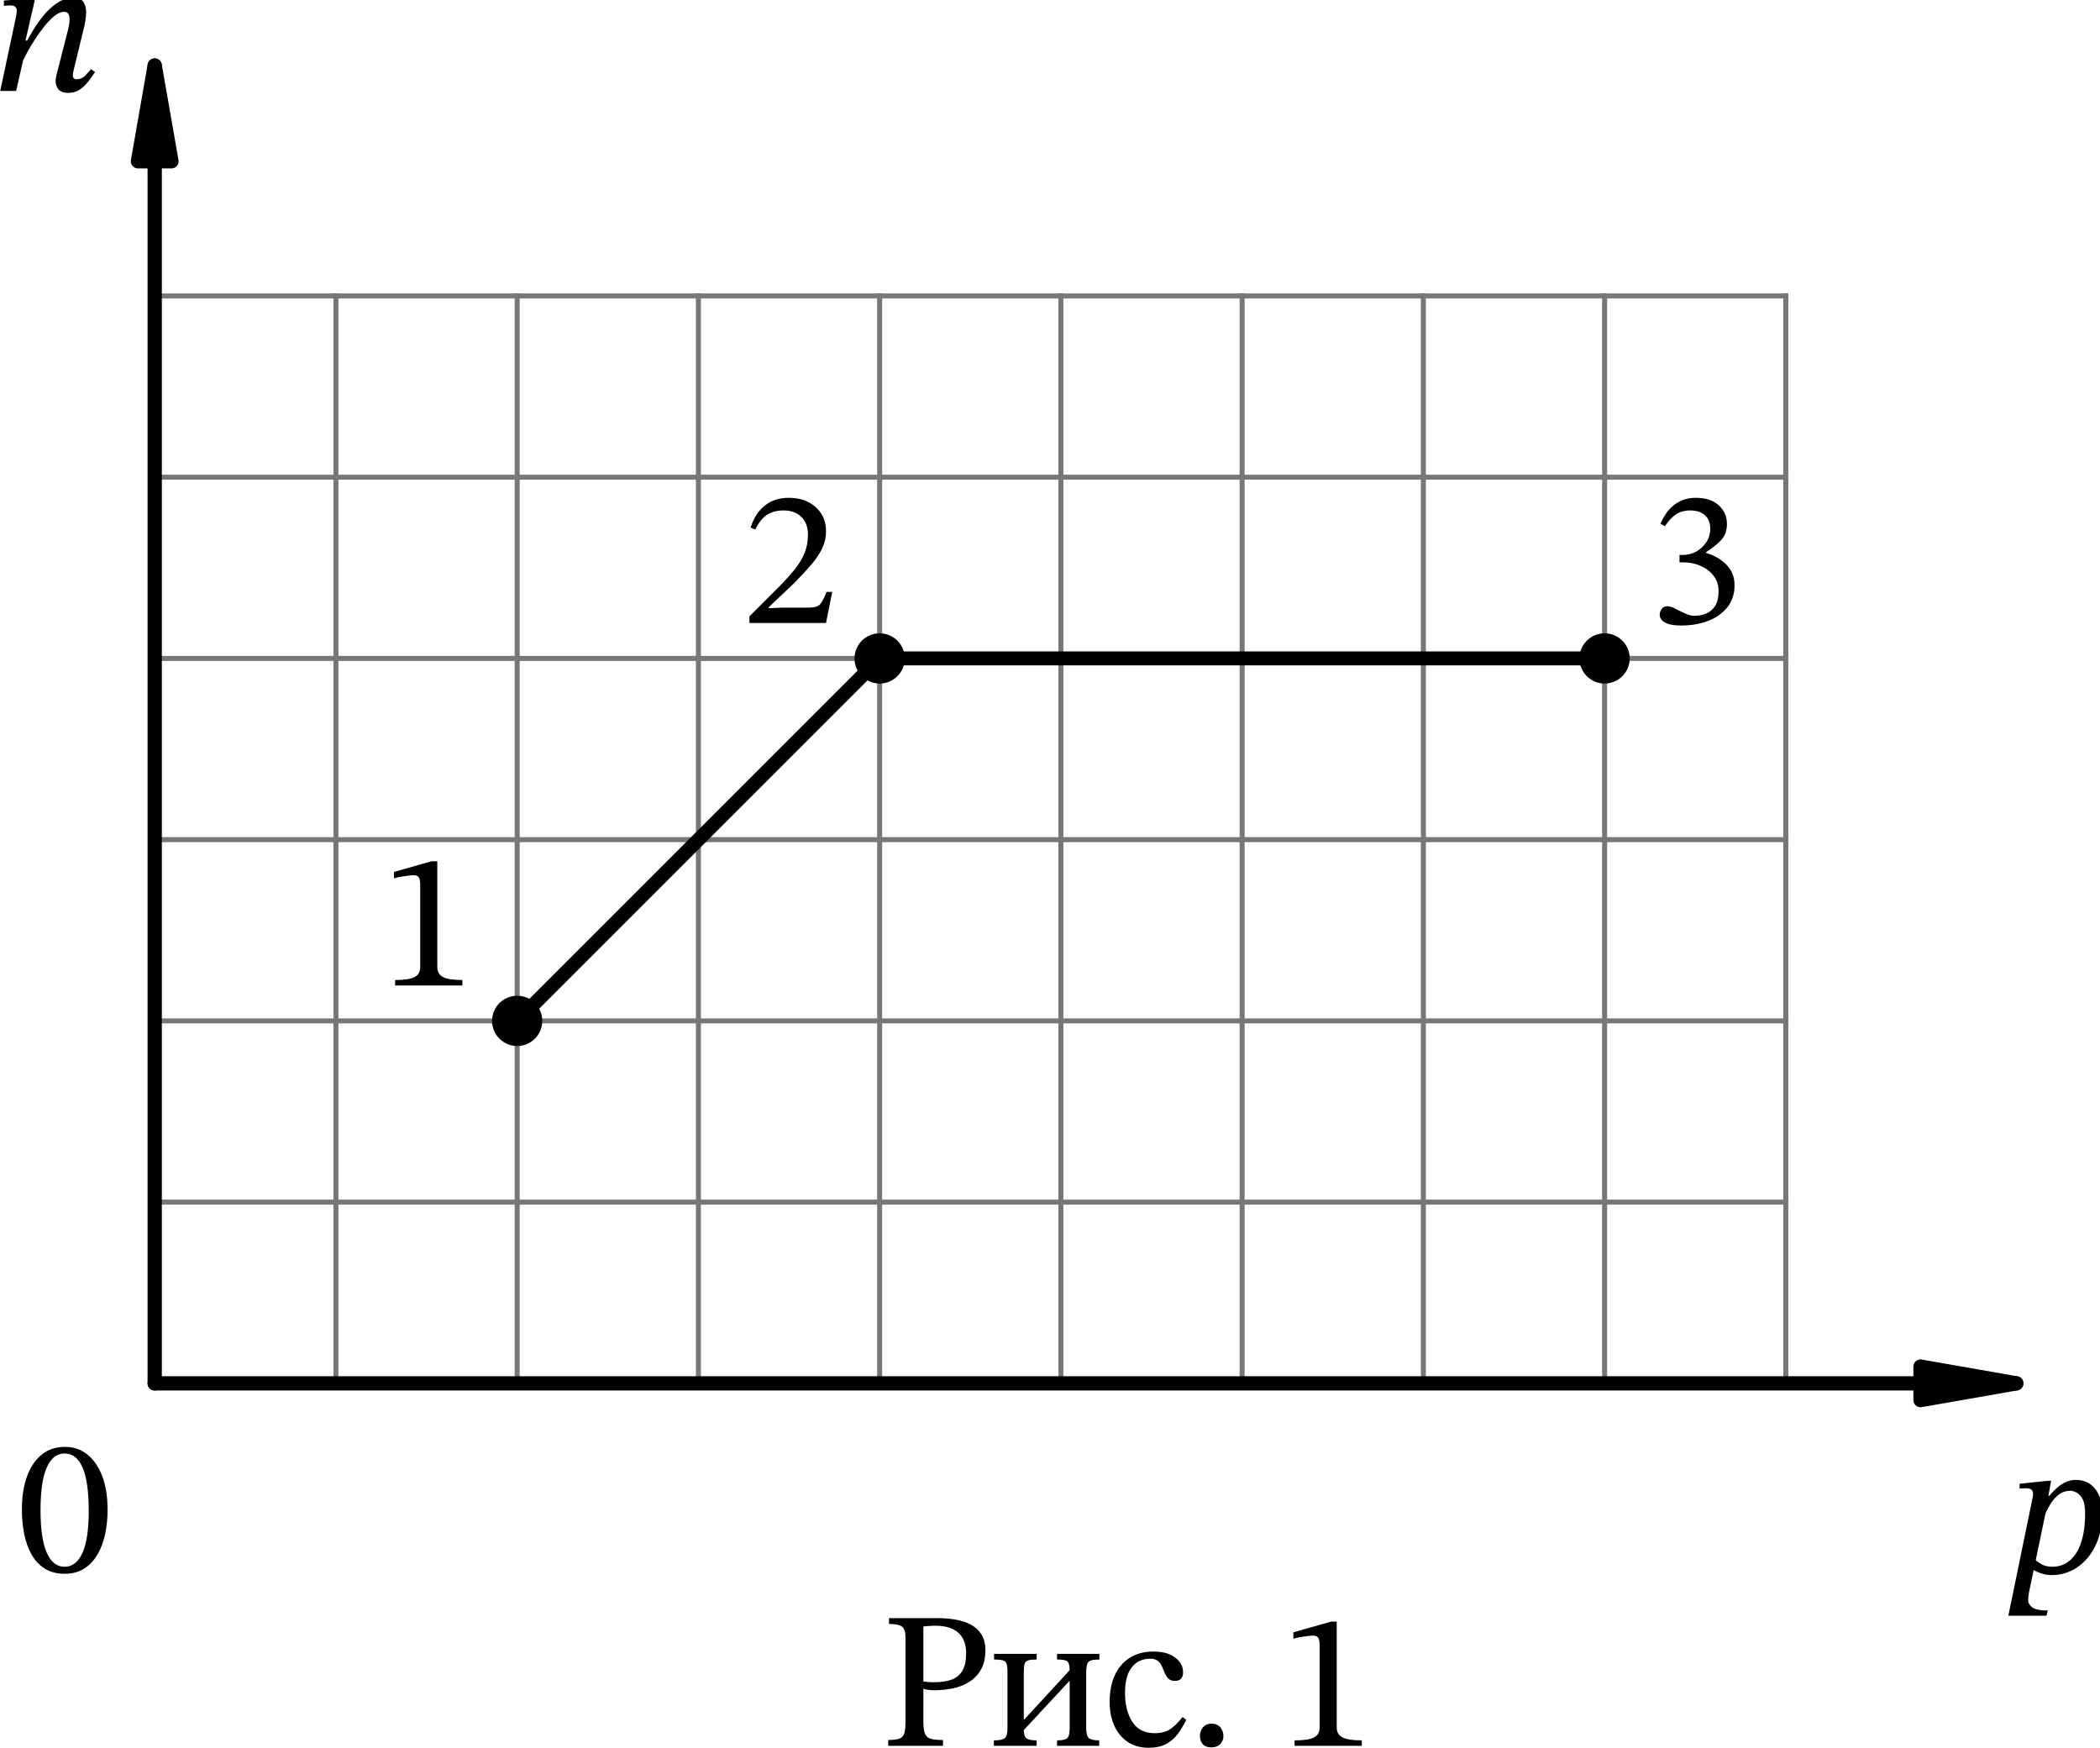 <?xml version="1.0" encoding="UTF-8" standalone="no"?>
<svg
   width="376.18pt"
   height="313.081pt"
   viewBox="0 0 376.18 313.081"
   version="1.1"
   id="svg36"
   sodipodi:docname="1271t1.svg"
   xmlns:inkscape="http://www.inkscape.org/namespaces/inkscape"
   xmlns:sodipodi="http://sodipodi.sourceforge.net/DTD/sodipodi-0.dtd"
   xmlns:xlink="http://www.w3.org/1999/xlink"
   xmlns="http://www.w3.org/2000/svg"
   xmlns:svg="http://www.w3.org/2000/svg"
   xmlns:rdf="http://www.w3.org/1999/02/22-rdf-syntax-ns#"
   xmlns:cc="http://creativecommons.org/ns#"
   xmlns:dc="http://purl.org/dc/elements/1.1/">
  <sodipodi:namedview
     id="namedview36"
     pagecolor="#ffffff"
     bordercolor="#000000"
     borderopacity="0.25"
     inkscape:showpageshadow="2"
     inkscape:pageopacity="0.0"
     inkscape:pagecheckerboard="0"
     inkscape:deskcolor="#d1d1d1"
     inkscape:document-units="pt" />
  <defs
     id="defs1">
    <style
       type="text/css"
       id="style1">*{stroke-linejoin: round; stroke-linecap: butt}</style>
  </defs>
  <g
     id="figure_1"
     transform="translate(-8.868,-14.882)">
    <g
       id="axes_1">
      <g
         id="line2d_1">
        <path
           d="M 69.045,262.692 V 67.899"
           style="fill:none;stroke:#777777;stroke-width:0.9;stroke-linecap:square"
           id="path3" />
      </g>
      <g
         id="line2d_2">
        <path
           d="M 101.511,262.692 V 67.899"
           style="fill:none;stroke:#777777;stroke-width:0.9;stroke-linecap:square"
           id="path4" />
      </g>
      <g
         id="line2d_3">
        <path
           d="M 133.976,262.692 V 67.899"
           style="fill:none;stroke:#777777;stroke-width:0.9;stroke-linecap:square"
           id="path5" />
      </g>
      <g
         id="line2d_4">
        <path
           d="M 166.442,262.692 V 67.899"
           style="fill:none;stroke:#777777;stroke-width:0.9;stroke-linecap:square"
           id="path6" />
      </g>
      <g
         id="line2d_5">
        <path
           d="M 198.907,262.692 V 67.899"
           style="fill:none;stroke:#777777;stroke-width:0.9;stroke-linecap:square"
           id="path7" />
      </g>
      <g
         id="line2d_6">
        <path
           d="M 231.373,262.692 V 67.899"
           style="fill:none;stroke:#777777;stroke-width:0.9;stroke-linecap:square"
           id="path8" />
      </g>
      <g
         id="line2d_7">
        <path
           d="M 263.838,262.692 V 67.899"
           style="fill:none;stroke:#777777;stroke-width:0.9;stroke-linecap:square"
           id="path9" />
      </g>
      <g
         id="line2d_8">
        <path
           d="M 296.304,262.692 V 67.899"
           style="fill:none;stroke:#777777;stroke-width:0.9;stroke-linecap:square"
           id="path10" />
      </g>
      <g
         id="line2d_9">
        <path
           d="M 328.769,262.692 V 67.899"
           style="fill:none;stroke:#777777;stroke-width:0.9;stroke-linecap:square"
           id="path11" />
      </g>
      <g
         id="line2d_10">
        <path
           d="M 36.58,230.226 H 328.769"
           style="fill:none;stroke:#777777;stroke-width:0.9;stroke-linecap:square"
           id="path12" />
      </g>
      <g
         id="line2d_11">
        <path
           d="M 36.58,197.761 H 328.769"
           style="fill:none;stroke:#777777;stroke-width:0.9;stroke-linecap:square"
           id="path13" />
      </g>
      <g
         id="line2d_12">
        <path
           d="M 36.58,165.295 H 328.769"
           style="fill:none;stroke:#777777;stroke-width:0.9;stroke-linecap:square"
           id="path14" />
      </g>
      <g
         id="line2d_13">
        <path
           d="M 36.58,132.83 H 328.769"
           style="fill:none;stroke:#777777;stroke-width:0.9;stroke-linecap:square"
           id="path15" />
      </g>
      <g
         id="line2d_14">
        <path
           d="M 36.58,100.365 H 328.769"
           style="fill:none;stroke:#777777;stroke-width:0.9;stroke-linecap:square"
           id="path16" />
      </g>
      <g
         id="line2d_15">
        <path
           d="M 36.58,67.899 H 328.769"
           style="fill:none;stroke:#777777;stroke-width:0.9;stroke-linecap:square"
           id="path17" />
      </g>
      <g
         id="line2d_16">
        <path
           d="m 101.511,197.761 0.656,-0.656 0.656,-0.656 0.656,-0.656 0.656,-0.656 0.656,-0.656 0.656,-0.656 0.656,-0.656 0.656,-0.656 0.656,-0.656 0.656,-0.656 0.656,-0.656 0.656,-0.656 0.656,-0.656 0.656,-0.656 0.656,-0.656 0.656,-0.656 0.656,-0.656 0.656,-0.656 0.656,-0.656 0.656,-0.656 0.656,-0.656 0.656,-0.656 0.656,-0.656 0.656,-0.656 0.656,-0.656 0.656,-0.656 0.656,-0.656 0.656,-0.656 0.656,-0.656 0.656,-0.656 0.656,-0.656 0.656,-0.656 0.656,-0.656 0.656,-0.656 0.656,-0.656 0.656,-0.656 0.656,-0.656 0.656,-0.656 0.656,-0.656 0.656,-0.656 0.656,-0.656 0.656,-0.656 0.656,-0.656 0.656,-0.656 0.656,-0.656 0.656,-0.656 0.656,-0.656 0.656,-0.656 0.656,-0.656 0.656,-0.656 0.656,-0.656 0.656,-0.656 0.656,-0.656 0.656,-0.656 0.656,-0.656 0.656,-0.656 0.656,-0.656 0.656,-0.656 0.656,-0.656 0.656,-0.656 0.656,-0.656 0.656,-0.656 0.656,-0.656 0.656,-0.656 0.656,-0.656 0.656,-0.656 0.656,-0.656 0.656,-0.656 0.656,-0.656 0.656,-0.656 0.656,-0.656 0.656,-0.656 0.656,-0.656 0.656,-0.656 0.656,-0.656 0.656,-0.656 0.656,-0.656 0.656,-0.656 0.656,-0.656 0.656,-0.656 0.656,-0.656 0.656,-0.656 0.656,-0.656 0.656,-0.656 0.656,-0.656 0.656,-0.656 0.656,-0.656 0.656,-0.656 0.656,-0.656 0.656,-0.656 0.656,-0.656 0.656,-0.656 0.656,-0.656 0.656,-0.656 0.656,-0.656 0.656,-0.656 0.656,-0.656 0.656,-0.656 0.656,-0.656"
           clip-path="url(#p2b28755977)"
           style="fill:none;stroke:#000000;stroke-width:2.5;stroke-linecap:square"
           id="path18" />
      </g>
      <g
         id="line2d_17">
        <path
           d="m 166.442,132.83 h 1.312 1.312 1.312 1.312 1.312 1.312 1.312 1.312 1.312 1.312 1.312 1.312 1.312 1.312 1.312 1.312 1.312 1.312 1.312 1.312 1.312 1.312 1.312 1.312 1.312 1.312 1.312 1.312 1.312 1.312 1.312 1.312 1.312 1.312 1.312 1.312 1.312 1.312 1.312 1.312 1.312 1.312 1.312 1.312 1.312 1.312 1.312 1.312 1.312 1.312 1.312 1.312 1.312 1.312 1.312 1.312 1.312 1.312 1.312 1.312 1.312 1.312 1.312 1.312 1.312 1.312 1.312 1.312 1.312 1.312 1.312 1.312 1.312 1.312 1.312 1.312 1.312 1.312 1.312 1.312 1.312 1.312 1.312 1.312 1.312 1.312 1.312 1.312 1.312 1.312 1.312 1.312 1.312 1.312 1.312 1.312 1.312 1.312 1.312"
           clip-path="url(#p2b28755977)"
           style="fill:none;stroke:#000000;stroke-width:2.5;stroke-linecap:square"
           id="path19" />
      </g>
      <g
         id="matplotlib.axis_1">
        <g
           id="xtick_1">
          <g
             id="line2d_18" />
          <g
             id="text_1">
            <!-- $p$ -->
            <g
               transform="matrix(0.34,0,0,-0.34,368.457,296.694)"
               id="g19">
              <defs
                 id="defs19">
                <path
                   id="STIXTwoText-Italic-70"
                   d="m 1440,-70 q -166,0 -355,67 -189,67 -266,131 l 83,320 q 77,-77 221,-160 144,-83 362,-83 326,0 569,204 244,205 375,599 131,394 131,957 0,307 -83,467 -83,160 -199,217 -115,58 -204,58 -212,0 -372,-119 -160,-118 -275,-304 -115,-185 -205,-396 l 71,550 q 166,205 319,346 154,141 314,211 160,71 333,71 243,0 438,-122 196,-122 311,-365 115,-243 115,-614 0,-602 -221,-1060 Q 2682,448 2304,189 1926,-70 1440,-70 Z M 1286,-1408 H 32 l 800,3891 q 6,32 9,61 4,29 4,61 0,96 -55,140 -54,45 -182,45 -70,0 -138,-6 -67,-6 -67,-6 v 160 l 915,96 h 122 l -90,-493 h 26 L 710,-646 q -6,-45 -16,-122 -9,-77 -9,-147 0,-109 131,-214 131,-106 515,-106 z"
                   transform="scale(0.016)" />
              </defs>
              <use
                 xlink:href="#STIXTwoText-Italic-70"
                 transform="translate(0,0.094)"
                 id="use19" />
            </g>
          </g>
        </g>
        <g
           id="xtick_2">
          <g
             id="line2d_19" />
          <g
             id="text_2">
            <!-- $0$ -->
            <g
               transform="matrix(0.34,0,0,-0.34,11.847,296.694)"
               id="g20">
              <defs
                 id="defs20">
                <path
                   id="STIXTwoText-30"
                   d="M 1581,-70 Q 1197,-70 928,99 659,269 492,563 326,858 249,1242 q -76,384 -76,806 0,608 163,1072 163,464 480,726 317,263 778,263 416,0 729,-247 314,-246 493,-710 179,-464 179,-1123 0,-410 -80,-788 Q 2835,864 2665,569 2496,275 2227,102 1958,-70 1581,-70 Z m 0,230 q 377,0 585,454 208,455 208,1376 0,973 -202,1437 -201,464 -598,464 -377,0 -582,-461 Q 787,2970 787,2016 787,1088 992,624 1197,160 1581,160 Z"
                   transform="scale(0.016)" />
              </defs>
              <use
                 xlink:href="#STIXTwoText-30"
                 transform="translate(0,0.797)"
                 id="use20" />
            </g>
          </g>
        </g>
      </g>
      <g
         id="matplotlib.axis_2">
        <g
           id="ytick_1">
          <g
             id="line2d_20" />
          <g
             id="text_3">
            <!-- $n$ -->
            <g
               transform="matrix(0.34,0,0,-0.34,7.2,31.202)"
               id="g21">
              <defs
                 id="defs21">
                <path
                   id="STIXTwoText-Italic-6e"
                   d="m 2560,-64 q -237,0 -330,118 -92,119 -92,260 0,76 16,150 16,74 22,99 l 378,1479 q 0,0 22,105 22,106 22,202 0,109 -38,182 -38,74 -147,74 -141,0 -308,-132 -166,-131 -333,-339 -166,-208 -313,-435 -147,-227 -256,-429 -109,-201 -160,-316 l 122,640 q 89,172 239,418 151,247 349,487 199,240 445,403 247,164 535,164 237,0 323,-141 86,-141 86,-314 0,-160 -22,-282 -22,-121 -35,-191 L 2726,659 q 0,0 -10,-48 -9,-48 -9,-105 0,-122 122,-122 166,0 284,121 119,122 189,212 l 135,-96 Q 3373,531 3293,416 3213,301 3107,189 3002,77 2867,6 2733,-64 2560,-64 Z M 838,0 H 314 l 518,2432 q 0,0 13,70 13,71 13,141 0,83 -52,128 -51,45 -160,45 -64,0 -138,-7 -73,-6 -73,-6 v 173 l 890,70 h 141 L 1146,1658 h 70 z"
                   transform="scale(0.016)" />
              </defs>
              <use
                 xlink:href="#STIXTwoText-Italic-6e"
                 transform="translate(0,0.094)"
                 id="use21" />
            </g>
          </g>
        </g>
      </g>
      <g
         id="text_4">
        <!-- Рис. 1 -->
        <g
           transform="matrix(0.34,0,0,-0.34,166.442,327.623)"
           id="g27">
          <defs
             id="defs22">
            <path
               id="STIXTwoText-420"
               d="M 2086,0 H 282 v 192 q 249,0 370,45 122,45 160,176 39,131 39,400 v 2752 q 0,281 -119,364 -118,84 -425,84 v 192 h 1594 q 307,0 592,-48 285,-48 505,-164 221,-115 352,-323 132,-208 132,-528 0,-371 -141,-624 -141,-252 -381,-406 -240,-154 -541,-218 -301,-64 -614,-64 -96,0 -205,13 -109,13 -160,39 V 787 q 0,-262 54,-390 55,-128 195,-167 141,-38 397,-38 z m -300,2093 q 345,0 582,86 237,87 358,295 122,208 122,579 0,435 -253,668 -253,234 -771,234 -96,0 -189,-7 -93,-6 -195,-18 V 2118 q 51,-6 150,-16 100,-9 196,-9 z"
               transform="scale(0.016)" />
            <path
               id="STIXTwoText-438"
               d="M 1613,0 H 205 v 179 q 269,0 358,73 90,74 90,330 v 1856 q 0,173 -29,259 -29,87 -122,116 -92,29 -291,29 v 185 h 1402 v -185 q -186,0 -279,-29 -92,-29 -118,-116 -26,-86 -26,-271 V 864 h 13 l 1498,1626 q 0,230 -77,291 -77,61 -339,61 v 185 h 1395 v -185 q -179,0 -275,-29 -96,-29 -128,-125 -32,-96 -32,-294 V 582 q 0,-256 92,-330 93,-73 337,-73 V 0 H 2285 v 179 q 256,0 336,73 80,74 80,330 v 1549 h -13 L 1190,518 q 0,-192 83,-266 84,-73 340,-73 z"
               transform="scale(0.016)" />
            <path
               id="STIXTwoText-441"
               d="m 2611,947 122,-89 Q 2611,602 2454,390 2298,179 2067,57 1837,-64 1491,-64 1094,-64 806,128 518,320 364,662 q -153,343 -153,784 0,506 169,877 170,371 493,576 324,205 785,205 454,0 713,-199 259,-198 259,-479 0,-141 -67,-215 -67,-73 -201,-73 -141,0 -215,73 -73,74 -118,182 -45,109 -93,218 -48,109 -135,182 -86,74 -252,74 -391,0 -612,-285 -220,-284 -220,-835 0,-582 240,-957 240,-374 733,-374 313,0 508,128 196,128 413,403 z"
               transform="scale(0.016)" />
            <path
               id="STIXTwoText-2e"
               d="m 774,-51 q -192,0 -285,108 -92,109 -92,269 0,167 102,285 103,119 282,119 185,0 287,-122 Q 1171,486 1171,320 1171,173 1068,61 966,-51 774,-51 Z"
               transform="scale(0.016)" />
            <path
               id="STIXTwoText-20"
               transform="scale(0.016)"
               d="" />
            <path
               id="STIXTwoText-31"
               d="M 2726,0 H 512 v 179 q 454,0 640,96 186,96 186,333 v 2707 q 0,167 -45,240 -45,74 -167,74 -64,0 -179,-13 -115,-13 -243,-36 -128,-22 -230,-54 v 212 l 1241,352 h 186 V 608 q 0,-237 192,-333 192,-96 633,-96 z"
               transform="scale(0.016)" />
          </defs>
          <use
             xlink:href="#STIXTwoText-420"
             id="use22" />
          <use
             xlink:href="#STIXTwoText-438"
             x="56.9"
             id="use23" />
          <use
             xlink:href="#STIXTwoText-441"
             x="117.8"
             id="use24" />
          <use
             xlink:href="#STIXTwoText-2e"
             x="162.4"
             id="use25" />
          <use
             xlink:href="#STIXTwoText-20"
             x="186.9"
             id="use26" />
          <use
             xlink:href="#STIXTwoText-31"
             x="210.4"
             id="use27" />
        </g>
      </g>
      <g
         id="text_5">
        <!-- 1 -->
        <g
           transform="matrix(0.34,0,0,-0.34,76.863,191.412)"
           id="g28">
          <use
             xlink:href="#STIXTwoText-31"
             id="use28" />
        </g>
      </g>
      <g
         id="text_6">
        <!-- 2 -->
        <g
           transform="matrix(0.34,0,0,-0.34,141.794,126.482)"
           id="g29">
          <defs
             id="defs28">
            <path
               id="STIXTwoText-32"
               d="M 2765,0 H 243 v 218 l 973,972 q 320,327 531,592 211,266 317,535 106,269 106,601 0,359 -215,573 -214,215 -585,215 -314,0 -535,-135 -221,-134 -400,-493 l -153,64 q 147,468 467,724 320,256 787,256 365,0 640,-138 275,-138 432,-384 157,-246 157,-586 0,-281 -119,-541 -118,-259 -352,-534 -233,-275 -572,-621 L 877,518 v -32 l 448,20 h 889 q 256,0 358,115 103,115 212,403 h 186 z"
               transform="scale(0.016)" />
          </defs>
          <use
             xlink:href="#STIXTwoText-32"
             id="use29" />
        </g>
      </g>
      <g
         id="text_7">
        <!-- 3 -->
        <g
           transform="matrix(0.34,0,0,-0.34,304.121,126.482)"
           id="g30">
          <defs
             id="defs29">
            <path
               id="STIXTwoText-33"
               d="m 1094,-83 q -288,0 -442,55 -153,54 -214,134 -60,80 -60,163 0,102 64,191 64,90 185,90 96,0 201,-48 106,-48 221,-109 116,-60 234,-108 119,-48 240,-48 205,0 384,73 179,74 294,250 116,176 116,490 0,288 -160,499 -160,211 -426,329 -265,119 -573,119 h -128 v 243 h 122 q 218,0 422,109 205,109 336,307 132,198 132,454 0,282 -176,439 -176,157 -477,157 -288,0 -480,-132 -192,-131 -359,-387 l -147,83 q 179,416 473,634 295,218 686,218 492,0 761,-247 269,-246 269,-611 0,-333 -195,-538 -195,-204 -496,-396 v -20 q 256,-76 470,-220 215,-144 343,-352 128,-208 128,-496 0,-436 -244,-734 Q 2355,211 1958,64 1562,-83 1094,-83 Z"
               transform="scale(0.016)" />
          </defs>
          <use
             xlink:href="#STIXTwoText-33"
             id="use30" />
        </g>
      </g>
      <g
         id="line2d_21">
        <path
           d="M 101.511,197.761"
           clip-path="url(#p2b28755977)"
           style="fill:none;stroke:#000000;stroke-width:1.5;stroke-linecap:square"
           id="path30" />
        <defs
           id="defs30">
          <path
             id="m8138fa5fcd"
             d="M 0,4 C 1.061,4 2.078,3.579 2.828,2.828 3.579,2.078 4,1.061 4,0 4,-1.061 3.579,-2.078 2.828,-2.828 2.078,-3.579 1.061,-4 0,-4 -1.061,-4 -2.078,-3.579 -2.828,-2.828 -3.579,-2.078 -4,-1.061 -4,0 -4,1.061 -3.579,2.078 -2.828,2.828 -2.078,3.579 -1.061,4 0,4 Z"
             style="stroke:#000000" />
        </defs>
        <g
           clip-path="url(#p2b28755977)"
           id="g31">
          <use
             xlink:href="#m8138fa5fcd"
             x="101.511"
             y="197.761"
             style="stroke:#000000"
             id="use31" />
        </g>
      </g>
      <g
         id="line2d_22">
        <path
           d="M 166.442,132.83"
           clip-path="url(#p2b28755977)"
           style="fill:none;stroke:#000000;stroke-width:1.5;stroke-linecap:square"
           id="path31" />
        <g
           clip-path="url(#p2b28755977)"
           id="g32">
          <use
             xlink:href="#m8138fa5fcd"
             x="166.442"
             y="132.83"
             style="stroke:#000000"
             id="use32" />
        </g>
      </g>
      <g
         id="line2d_23">
        <path
           d="M 296.304,132.83"
           clip-path="url(#p2b28755977)"
           style="fill:none;stroke:#000000;stroke-width:1.5;stroke-linecap:square"
           id="path32" />
        <g
           clip-path="url(#p2b28755977)"
           id="g33">
          <use
             xlink:href="#m8138fa5fcd"
             x="296.304"
             y="132.83"
             style="stroke:#000000"
             id="use33" />
        </g>
      </g>
      <g
         id="patch_3">
        <path
           d="m 36.58,262.692 q 170.444,0 333.462,0"
           style="fill:none;stroke:#000000;stroke-width:2.56;stroke-linecap:round"
           id="path33" />
        <path
           d="m 352.899,259.692 17.143,3 -17.143,3 z"
           style="stroke:#000000;stroke-width:2.56;stroke-linecap:round"
           id="path34" />
      </g>
      <g
         id="patch_4">
        <path
           d="m 36.58,262.692 q 0,-121.745 0,-236.065"
           style="fill:none;stroke:#000000;stroke-width:2.56;stroke-linecap:round"
           id="path35" />
        <path
           d="m 33.58,43.769 3,-17.143 3,17.143 z"
           style="stroke:#000000;stroke-width:2.56;stroke-linecap:round"
           id="path36" />
      </g>
    </g>
  </g>
  <defs
     id="defs36">
    <clipPath
       id="p2b28755977">
      <rect
         x="20.347"
         y="19.201"
         width="357.12"
         height="243.491"
         id="rect36" />
    </clipPath>
  </defs>
</svg>

